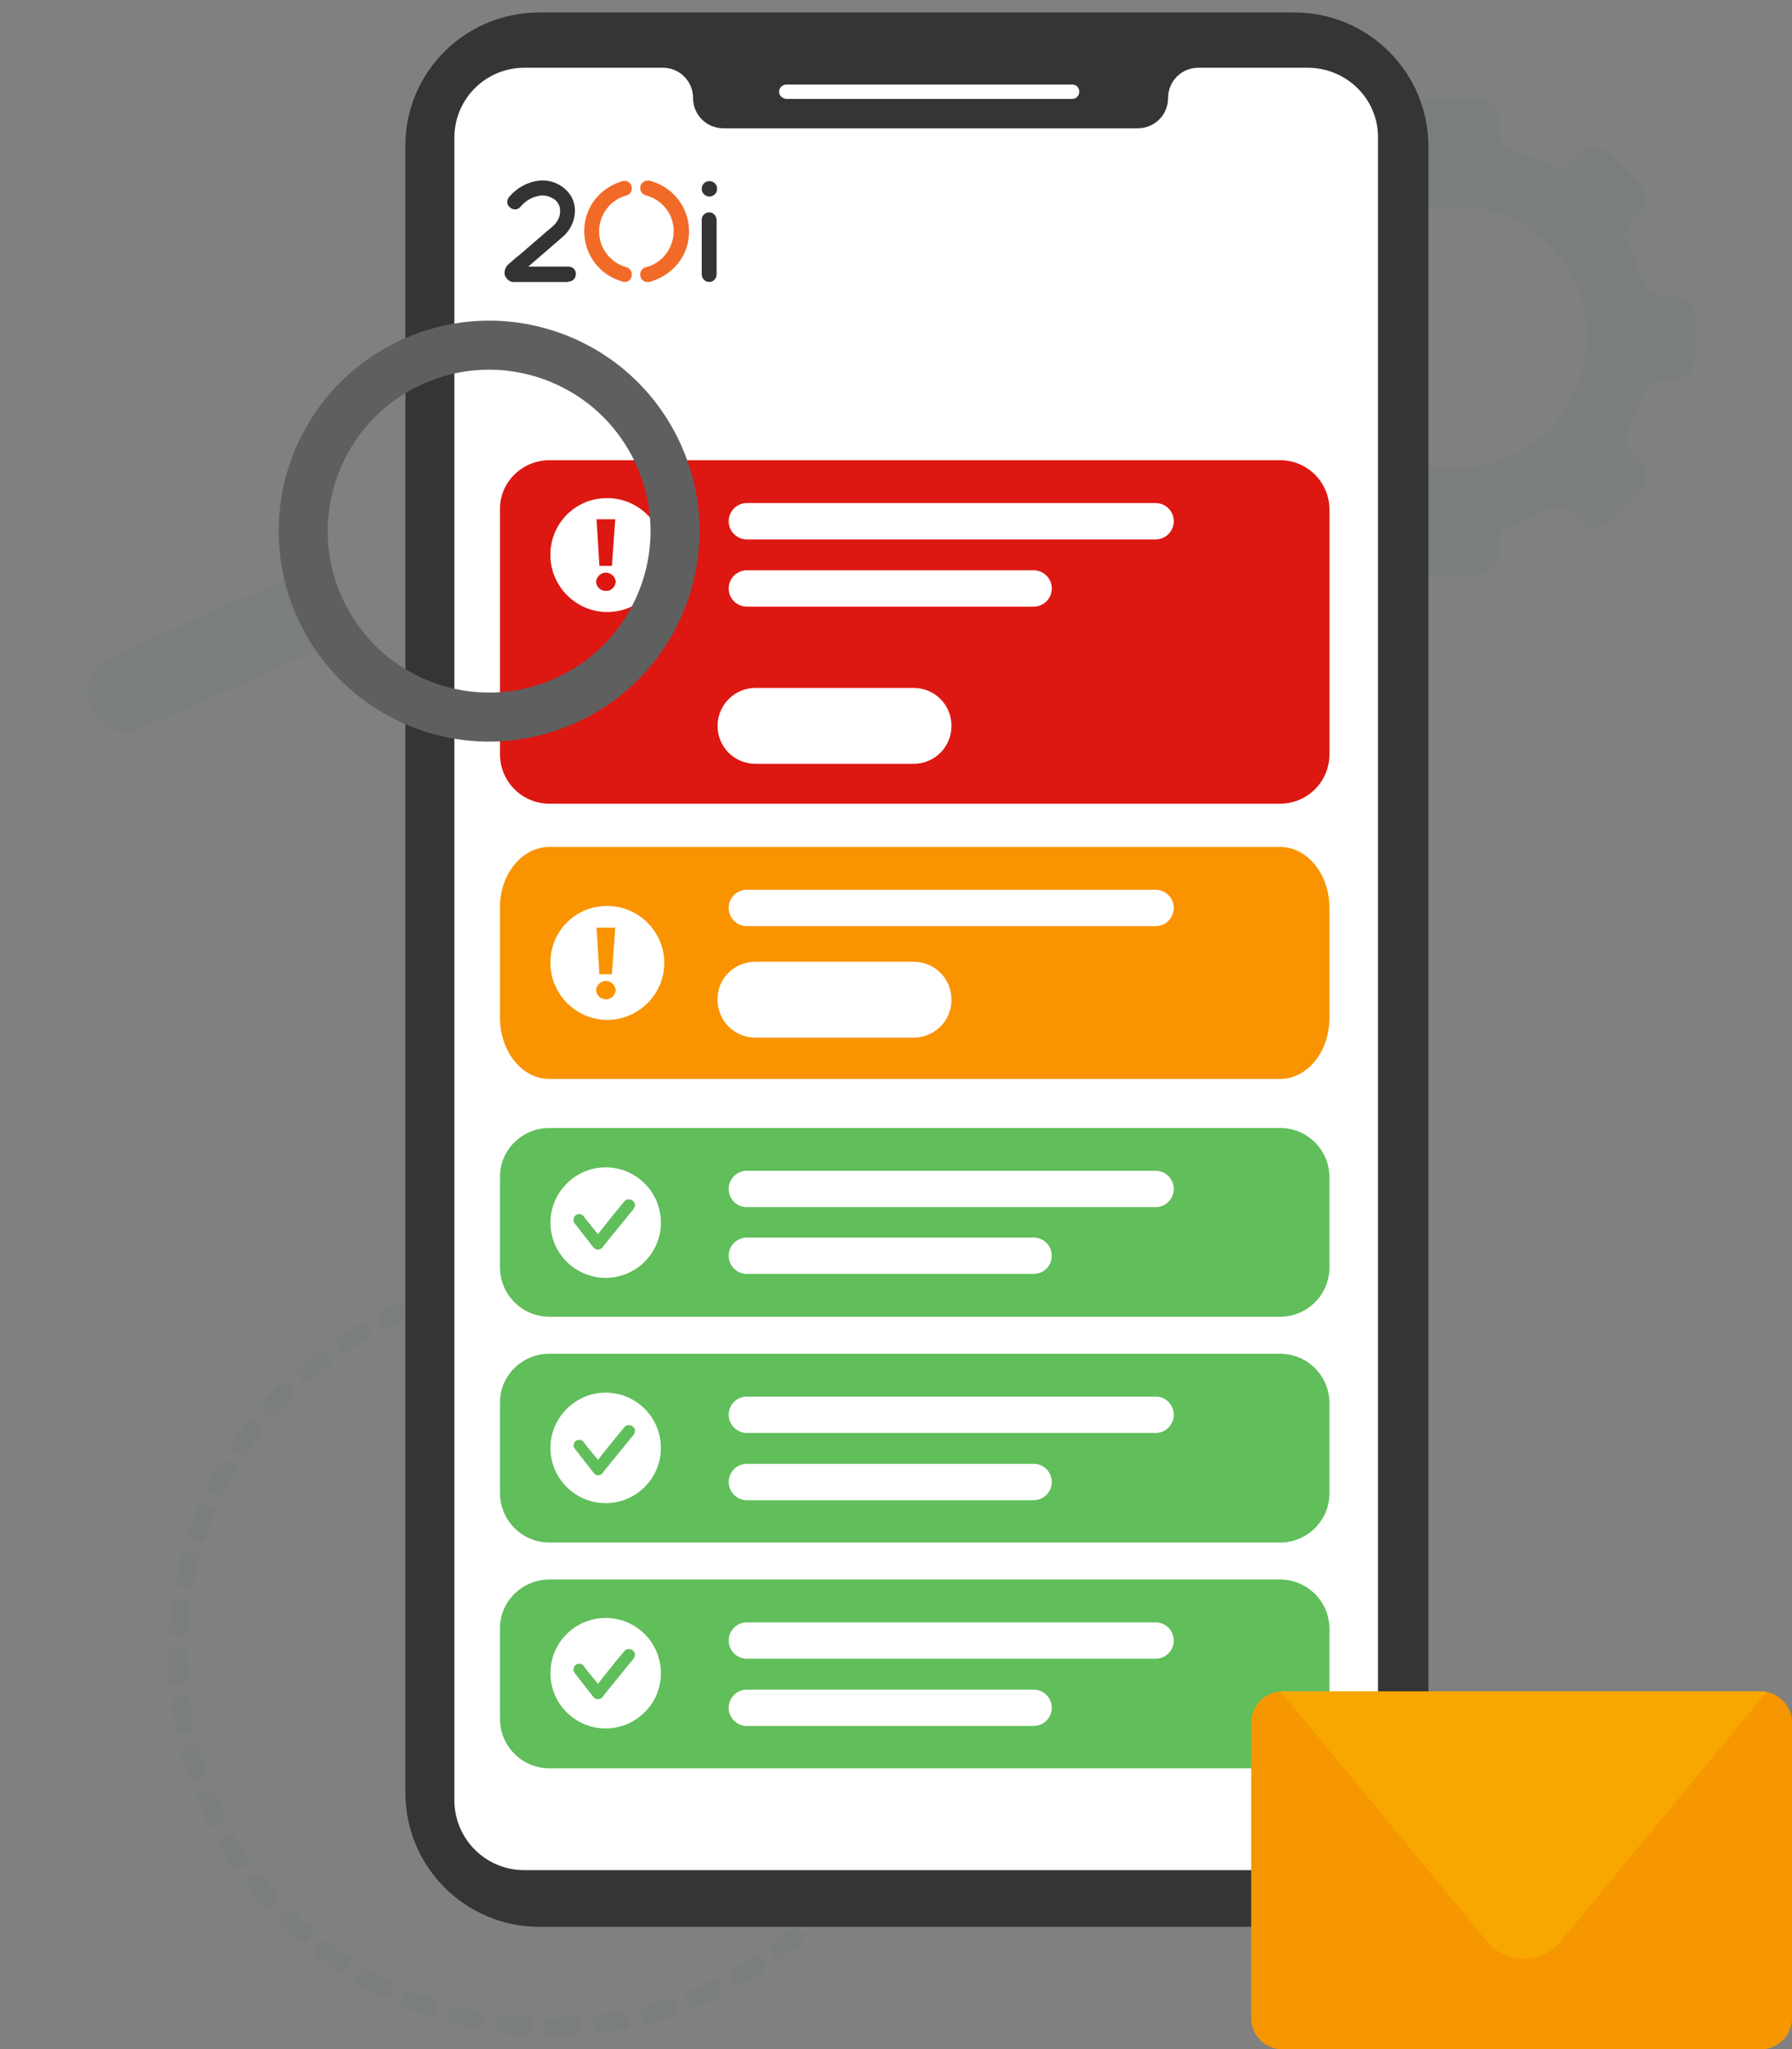 <svg version="1.1" id="Layer_1" xmlns="http://www.w3.org/2000/svg" xmlns:xlink="http://www.w3.org/1999/xlink" x="0" y="0" viewBox="0 0 373.1 426.6" xml:space="preserve"><rect x="0" y="0" width="373.1" height="426.6" fill="#808080" stroke="none"/><style>.st2{fill:#7b7e7f}.st5{opacity:.2}.st7{fill:#fff}.st9{fill:#f99300}.st10{fill:none;stroke:#fff;stroke-width:7.57;stroke-linecap:round;stroke-linejoin:round}.st11{fill:#60be5b}.st12{fill:#333}.st13{fill:#f26a27}.st14{fill:#dd1712}</style><defs><path id="SVGID_1_" d="M0-63.6h373.1v490.2H0z"/></defs><clipPath id="SVGID_00000026150247487211589390000014433792601537023666_"><use xlink:href="#SVGID_1_" overflow="visible"/></clipPath><g clip-path="url(#SVGID_00000026150247487211589390000014433792601537023666_)"><defs><path id="SVGID_00000118363431036647886040000011213833129777549468_" d="M0-63.6h373.1v490.2H0z"/></defs><clipPath id="SVGID_00000160149678671789222580000013874898430877412535_"><use xlink:href="#SVGID_00000118363431036647886040000011213833129777549468_" overflow="visible"/></clipPath><g clip-path="url(#SVGID_00000160149678671789222580000013874898430877412535_)"><path class="st2" d="M348.5 61.4h-2.7c-1.7 0-3.2-1.1-3.7-2.8-.8-2.7-1.9-5.2-3.2-7.7-.8-1.5-.6-3.4.6-4.6l1.9-1.9c1.7-1.7 1.7-4.4 0-6.1l-6.4-6.4c-1.7-1.7-4.4-1.7-6.1 0l-1.9 1.9c-1 1-2.6 1.4-4 .9-2.7-1.4-5.4-2.6-8.2-3.6-1.7-.5-2.8-2-2.8-3.7v-2.6c0-2.4-1.9-4.3-4.3-4.3h-9.1c-2.4 0-4.3 1.9-4.3 4.3v2.6c0 1.7-1.1 3.2-2.8 3.7-2.6.8-5 1.8-7.4 3-.1.1-.2.1-.3.2-1.5.8-3.4.6-4.6-.6l-1.9-1.9c-1.7-1.7-4.4-1.7-6.1 0l-6.4 6.4c-1.7 1.7-1.7 4.4 0 6.1l1.8 1.8c1.2 1.2 1.5 3.1.6 4.6-1.3 2.7-2.4 5.5-3.3 8.4-.7 1.3-2 2.1-3.4 2.1h-2.7c-2.4 0-4.3 1.9-4.3 4.3v9c0 2.4 1.9 4.3 4.3 4.3h2.7c1.7 0 3.2 1.2 3.7 2.8.8 2.7 1.8 5.3 3.2 7.7.8 1.5.6 3.4-.6 4.6l-1.9 1.9c-1.7 1.7-1.7 4.4 0 6.1l6.4 6.4c1.7 1.7 4.4 1.7 6.1 0l1.9-1.9c1.2-1.2 3.1-1.5 4.6-.6 2.5 1.3 5.1 2.4 7.7 3.2 1.7.5 2.8 2 2.8 3.7v2.7c0 2.4 1.9 4.3 4.3 4.3h9c2.4 0 4.3-1.9 4.3-4.3V113c0-1.6 1-3.1 2.5-3.6.1 0 8.3-3.4 8.4-3.5 1.4-.6 3.1-.3 4.2.8l1.9 1.9c1.7 1.7 4.4 1.7 6.1 0l6.4-6.4c1.7-1.7 1.7-4.4 0-6.1l-1.9-1.9c-1.2-1.2-1.5-3.1-.6-4.6 1.3-2.5 2.4-5 3.2-7.7.5-1.6 2-2.8 3.7-2.8h2.7c2.4 0 4.3-1.9 4.3-4.3v-9c-.1-2.4-2-4.4-4.4-4.4m-34.7 33.9c-.1 0-.1.1-.2.1-13.9 5.7-29.8-1-35.5-14.9s1-29.8 14.9-35.5c.7-.3 1.4-.5 2.1-.8.1 0 .1 0 .2-.1.2 0 .3-.1.5-.1 14.5-4.1 29.5 4.4 33.6 18.8 3.6 13.2-3 27.1-15.6 32.5"/><path d="M109.5 422.5h-.2c-1.6-.1-3.3-.3-4.9-.5l.2-1.3c1.6.2 3.2.4 4.9.5h.2l-.2 1.3zm5.1.1v-1.3c1.7 0 3.4-.1 5-.2l.1 1.3c-1.7.2-3.4.2-5.1.2h0zm-15.3-1.5c-1.7-.3-3.3-.7-5-1.2l.3-1.2c1.6.4 3.3.8 4.9 1.1l-.2 1.3zm25.5.9l-.2-1.3c1.7-.2 3.3-.5 5-.8l.2 1.3c-1.6.3-3.3.6-5 .8h0zm-35.4-3.5c-1.6-.5-3.2-1.1-4.8-1.8l.5-1.2c1.6.6 3.1 1.2 4.7 1.8l-.4 1.2zm45.4 1.5l-.3-1.2c1.6-.4 3.2-.9 4.8-1.5l.4 1.2c-1.6.6-3.2 1.1-4.9 1.5h0zM80 414.6l-4.5-2.4.6-1.1c1.5.8 2.9 1.6 4.4 2.4l-.5 1.1zm64.5 2.1l-.5-1.2c1.6-.6 3.1-1.3 4.6-2.1l.6 1.1c-1.6.9-3.1 1.6-4.7 2.2h0zm-73.4-7.3c-1.4-1-2.8-1.9-4.2-3l.8-1c1.3 1 2.7 2 4.1 2.9l-.7 1.1zm82.6 2.8l-.6-1.1c1.5-.8 2.9-1.7 4.3-2.7l.7 1.1c-1.5.9-2.9 1.8-4.4 2.7h0zm-90.7-9c-1.3-1.1-2.5-2.3-3.7-3.5l.9-.9c1.2 1.2 2.4 2.3 3.7 3.4l-.9 1zm99.2 3.3l-.8-1c1.3-1 2.6-2.1 3.9-3.2l.8 1c-1.2 1.1-2.5 2.2-3.9 3.2h0zM55.7 396c-1.1-1.3-2.2-2.6-3.2-4l1-.8c1 1.3 2.1 2.6 3.2 3.9l-1 .9zm114.2 3.8l-.9-.9c1.2-1.2 2.3-2.4 3.4-3.7l1 .8c-1.1 1.3-2.3 2.6-3.5 3.8h0zm-120.4-12c-.9-1.4-1.8-2.9-2.7-4.3l1.1-.6c.8 1.5 1.7 2.9 2.7 4.3l-1.1.6zm127.2 4.3l-1-.8c1-1.3 2-2.7 2.9-4.1l1.1.7-3 4.2h0zM44.4 379c-.8-1.5-1.5-3.1-2.1-4.7l1.2-.5c.6 1.5 1.3 3.1 2.1 4.6l-1.2.6zm138 4.6l-1.1-.6c.8-1.5 1.6-2.9 2.4-4.4l1.1.6c-.8 1.4-1.6 2.9-2.4 4.4h0zm-141.9-14c-.5-1.6-1-3.2-1.5-4.9l1.2-.3c.4 1.6.9 3.2 1.5 4.8l-1.2.4zm146.4 4.8l-1.2-.5c.6-1.6 1.2-3.1 1.8-4.7l1.2.4c-.5 1.6-1.1 3.2-1.8 4.8h0zM37.8 359.7c-.3-1.7-.6-3.4-.8-5l1.3-.2c.2 1.7.5 3.3.8 5l-1.3.2zm152.4 5l-1.2-.3c.4-1.6.8-3.3 1.1-4.9l1.2.2c-.2 1.7-.6 3.4-1.1 5h0zM36.5 349.5c-.1-1.7-.2-3.4-.2-5.1h1.3c0 1.7.1 3.4.2 5l-1.3.1zm155.7 5.2l-1.3-.2c.2-1.6.4-3.3.5-4.9h1.3v.1c-.1 1.7-.3 3.3-.5 5h0zM37.8 339.4l-1.3-.1v-.2c.1-1.6.3-3.2.5-4.9l1.3.2c-.2 1.6-.4 3.2-.5 4.8v.2zm153.8 5c0-1.7-.1-3.4-.2-5l1.3-.1c.1 1.7.2 3.4.2 5.1h-1.3zm-152.5-15l-1.2-.2c.3-1.7.7-3.3 1.2-5l1.2.3c-.5 1.6-.9 3.2-1.2 4.9h0zm151.9 5c-.2-1.7-.5-3.3-.8-5l1.3-.2c.3 1.7.6 3.4.8 5.1l-1.3.1zM41.7 319.6l-1.2-.4c.5-1.6 1.1-3.2 1.8-4.8l1.2.5c-.7 1.6-1.3 3.2-1.8 4.7h0zm147.4 4.9c-.4-1.6-.9-3.2-1.5-4.8l1.2-.4c.5 1.6 1 3.2 1.5 4.9l-1.2.3zM45.5 310.3l-1.1-.6 2.4-4.5 1.1.6c-.9 1.6-1.7 3-2.4 4.5h0zm140.3 4.7c-.6-1.6-1.3-3.1-2.1-4.6l1.1-.6c.8 1.5 1.5 3.1 2.1 4.7l-1.1.5zM50.5 301.6l-1.1-.7c1-1.4 1.9-2.8 3-4.2l1 .8c-.9 1.3-1.9 2.7-2.9 4.1h0zm130.9 4.4c-.8-1.5-1.7-2.9-2.7-4.3l1.1-.7c.9 1.4 1.8 2.9 2.7 4.3l-1.1.7zM56.7 293.6l-1-.8c1.1-1.3 2.3-2.5 3.5-3.7l.9.9c-1.2 1.1-2.3 2.4-3.4 3.6h0zm119.1 4c-1-1.3-2.1-2.6-3.2-3.9l1-.8c1.1 1.3 2.2 2.6 3.2 4l-1 .7zm-112-11.1l-.8-1c1.3-1.1 2.6-2.2 4-3.3l.8 1c-1.4 1.1-2.7 2.2-4 3.3h0zm105.4 3.5c-1.2-1.2-2.4-2.3-3.7-3.4l.8-1c1.3 1.1 2.5 2.3 3.7 3.5l-.8.9zm-97.4-9.6l-.7-1.1c1.4-1 2.9-1.9 4.3-2.7l.6 1.1c-1.4.8-2.8 1.7-4.2 2.7h0zm89.8 3c-1.3-1-2.7-2-4.1-2.9l.7-1.1 4.2 3-.8 1zm-81.1-8.1l-.6-1.1c1.5-.8 3.1-1.5 4.7-2.1l.5 1.2c-1.6.6-3.1 1.3-4.6 2h0zm72.8 2.4c-1.5-.8-2.9-1.6-4.4-2.4l.6-1.1 4.5 2.4-.7 1.1zm-63.5-6.3l-.4-1.2c1.6-.6 3.2-1 4.9-1.5l.3 1.2-4.8 1.5h0zm54.4 1.8c-1.6-.6-3.1-1.2-4.7-1.8l.4-1.2c1.6.5 3.2 1.2 4.8 1.8l-.5 1.2zm-44.7-4.4l-.2-1.3c1.7-.3 3.4-.6 5-.8l.2 1.3c-1.7.2-3.4.5-5 .8h0zm35.2 1.2c-1.6-.4-3.3-.8-4.9-1.1l.2-1.2c1.7.3 3.3.7 5 1.2l-.3 1.1zm-25.2-2.5l-.1-1.3c1.7-.1 3.4-.2 5.1-.2v1.3c-1.7 0-3.4.1-5 .2h0zm15.3.5c-1.7-.2-3.3-.4-5-.5h-.3l.1-1.3h.3c1.7.1 3.4.3 5.1.5l-.2 1.3z" fill="none" stroke="#7b7e7f" stroke-width="2.566" stroke-linecap="round" stroke-linejoin="round"/><path d="M112.3 2.6h157.2c15.4 0 27.9 12.5 27.9 27.9v342.7c0 15.4-12.5 27.9-27.9 27.9H112.3c-15.4 0-27.9-12.5-27.9-27.9V30.5c-.1-15.4 12.4-27.9 27.9-27.9" fill="#353535"/><g class="st5"><defs><path id="SVGID_00000059301037376466489950000006778302768005287832_" d="M208 416.2h172.8v39.4H208z"/></defs><clipPath id="SVGID_00000125597207924903930460000007869719573756854413_"><use xlink:href="#SVGID_00000059301037376466489950000006778302768005287832_" overflow="visible"/></clipPath><g transform="translate(104.026 239.868)" clip-path="url(#SVGID_00000125597207924903930460000007869719573756854413_)"><path class="st7" d="M10.3-63.6h152.1c5.7 0 10.3 4.6 10.3 10.3v18.7c0 5.7-4.6 10.3-10.3 10.3H10.3C4.6-24.2 0-28.8 0-34.5v-18.7c0-5.7 4.6-10.4 10.3-10.4"/></g></g><g class="st5"><defs><path id="SVGID_00000156546440475272398960000014406323179737691029_" d="M208 721.2h172.8v39.4H208z"/></defs><clipPath id="SVGID_00000152255868802185375910000013505746163948997772_"><use xlink:href="#SVGID_00000156546440475272398960000014406323179737691029_" overflow="visible"/></clipPath><g transform="translate(104.026 392.367)" clip-path="url(#SVGID_00000152255868802185375910000013505746163948997772_)"><path class="st7" d="M10.3-63.6h152.1c5.7 0 10.3 4.6 10.3 10.3v18.7c0 5.7-4.6 10.3-10.3 10.3H10.3C4.6-24.2 0-28.8 0-34.5v-18.7c0-5.7 4.6-10.4 10.3-10.4"/></g></g><path class="st7" d="M272.4 14.1h-22.9c-3.5 0-6.3 2.8-6.3 6.3s-2.8 6.3-6.3 6.3h-86.3c-3.5 0-6.3-2.8-6.3-6.3s-2.8-6.3-6.3-6.3h-28.8c-8.1 0-14.6 6.5-14.6 14.6v346c0 8.1 6.5 14.6 14.6 14.6h163.1c8.1 0 14.6-6.5 14.6-14.6v-346c.1-8-6.4-14.5-14.5-14.6"/><path class="st9" d="M114.4 176.3h152.1c5.7 0 10.3 5.7 10.3 12.7v22.9c0 7-4.6 12.7-10.3 12.7H114.4c-5.7 0-10.3-5.7-10.3-12.7V189c-.1-7 4.6-12.7 10.3-12.7"/><path class="st10" d="M155.5 189h85.1"/><path class="st11" d="M114.4 234.8h152.1c5.7 0 10.3 4.6 10.3 10.3v18.7c0 5.7-4.6 10.3-10.3 10.3H114.4c-5.7 0-10.3-4.6-10.3-10.3v-18.7c-.1-5.7 4.6-10.3 10.3-10.3"/><path class="st10" d="M155.5 247.5h85.1m-85.1 13.9h59.7"/><path class="st11" d="M114.4 281.8h152.1c5.7 0 10.3 4.6 10.3 10.3v18.7c0 5.7-4.6 10.3-10.3 10.3H114.4c-5.7 0-10.3-4.6-10.3-10.3v-18.7c-.1-5.7 4.6-10.3 10.3-10.3"/><path class="st10" d="M155.5 294.5h85.1m-85.1 14h59.7"/><path class="st11" d="M114.4 328.8h152.1c5.7 0 10.3 4.6 10.3 10.3v18.7c0 5.7-4.6 10.3-10.3 10.3H114.4c-5.7 0-10.3-4.6-10.3-10.3v-18.7c-.1-5.7 4.6-10.3 10.3-10.3"/><path class="st10" d="M155.5 341.5h85.1m-85.1 14h59.7"/><path class="st7" d="M126.1 188.6c6.5-.2 12 5 12.2 11.5s-5 12-11.5 12.2-12-5-12.2-11.5v-.3c-.1-6.5 5.1-11.8 11.5-11.9m0 54.4c6.4 0 11.5 5.2 11.5 11.5 0 6.4-5.2 11.5-11.5 11.5-6.4 0-11.5-5.2-11.5-11.5s5.2-11.5 11.5-11.5m0 46.9c6.4 0 11.5 5.2 11.5 11.5 0 6.4-5.2 11.5-11.5 11.5-6.4 0-11.5-5.2-11.5-11.5s5.2-11.5 11.5-11.5m0 46.9c6.4 0 11.5 5.2 11.5 11.5 0 6.4-5.2 11.5-11.5 11.5-6.4 0-11.5-5.2-11.5-11.5 0-6.4 5.2-11.5 11.5-11.5"/><path class="st12" d="M118.3 58.7h-11.6c-.7-.1-1.3-.7-1.6-1.4-.2-1 .2-1.9 1-2.5l.8-.7c.3-.3.7-.6 1.1-.9l5.1-4.4.8-.7c.5-.4 1-.8 1.5-1.3.8-.8 1.3-1.9 1.2-3.1 0-.8-.4-1.5-.9-2-.9-.7-2-1.1-3.1-1-1.6.2-3.1 1-4.2 2.3-.5.7-1.5.8-2.2.2-.7-.5-.8-1.5-.2-2.2 1.6-1.9 3.8-3.1 6.2-3.4 2-.2 3.9.4 5.4 1.7 1.3 1.1 2 2.6 2.1 4.2.1 2-.7 4-2.1 5.4-.6.5-1.1 1-1.7 1.5l-.7.6-5.1 4.4-.1.1h8.3c.9 0 1.6.6 1.6 1.5s-.6 1.6-1.5 1.6c0 .1-.1.1-.1.1zm29.4-21c.9 0 1.6.7 1.6 1.6 0 .9-.7 1.6-1.6 1.6-.9 0-1.6-.7-1.6-1.6 0-.9.7-1.6 1.6-1.6"/><path class="st13" d="M135 58.7c-.9.1-1.6-.5-1.7-1.4-.1-.8.5-1.6 1.3-1.7 4.1-1.1 6.5-5.4 5.4-9.5-.7-2.6-2.8-4.7-5.4-5.4-.8-.1-1.4-.9-1.3-1.8.1-.8.9-1.4 1.8-1.3h.1c.1 0 .2.1.3.1 5.8 1.6 9.1 7.5 7.6 13.3-1 3.7-3.9 6.5-7.6 7.6-.2.1-.4.1-.5.1m-5 0c-.1 0-.3 0-.4-.1-5.8-1.6-9.1-7.5-7.6-13.3 1-3.7 3.9-6.5 7.6-7.6.8-.2 1.7.2 1.9 1.1.2.8-.2 1.7-1.1 1.9-4.1 1.1-6.5 5.4-5.4 9.5.7 2.6 2.8 4.7 5.4 5.4.8.2 1.3 1.1 1.1 1.9-.1.8-.8 1.2-1.5 1.2z"/><path class="st12" d="M147.7 58.7c-.9 0-1.6-.7-1.6-1.6V45.7c0-.9.8-1.5 1.6-1.5s1.4.7 1.5 1.5v11.4c0 .9-.7 1.6-1.5 1.6z"/><path class="st11" d="M119.4 253.8c.1-.1.1-.2.1-.4.3-.6 1.1-.9 1.7-.5.2.1.3.2.4.4.5.7 1.1 1.4 1.6 2l1.3 1.6 1.1-1.4c1.4-1.8 2.8-3.5 4.3-5.3.4-.6 1.2-.7 1.8-.3.2.2.4.4.5.7v.5c-.2.5-.5.9-.9 1.3-1.8 2.3-3.7 4.5-5.5 6.8-.1.1-.2.2-.2.3-.4.6-1.2.8-1.8.4l-.3-.3c-1.3-1.7-2.6-3.3-3.9-5-.1-.2-.2-.3-.2-.5v-.3m0 47c.1-.1.1-.2.1-.4.3-.6 1.1-.9 1.7-.5.2.1.3.2.4.4.5.7 1.1 1.4 1.6 2l1.3 1.6 1.1-1.4c1.4-1.8 2.8-3.5 4.3-5.3.4-.6 1.2-.7 1.8-.3.2.2.4.4.5.7v.5c-.2.5-.5.9-.9 1.3-1.8 2.3-3.7 4.5-5.5 6.8-.1.1-.2.2-.2.3-.4.6-1.2.8-1.7.4l-.3-.3c-1.3-1.7-2.6-3.3-3.9-5-.1-.2-.2-.3-.2-.5-.1 0-.1-.1-.1-.3m0 46.6c.1-.1.1-.2.1-.4.3-.6 1.1-.9 1.7-.5.2.1.3.2.4.4.5.7 1.1 1.4 1.6 2l1.3 1.6 1.1-1.4c1.4-1.8 2.8-3.5 4.3-5.3.4-.6 1.2-.7 1.8-.3.2.2.4.4.5.7v.5c-.2.5-.5.9-.9 1.3-1.8 2.3-3.7 4.5-5.5 6.8-.1.1-.2.2-.2.3-.4.6-1.2.8-1.8.4l-.3-.3c-1.3-1.7-2.6-3.3-3.9-5-.1-.2-.2-.3-.2-.5v-.3"/><path class="st7" d="M157.3 200.2h32.9c4.4 0 7.9 3.5 7.9 7.9s-3.5 7.9-7.9 7.9h-32.9c-4.4 0-7.9-3.5-7.9-7.9-.1-4.4 3.5-7.9 7.9-7.9-.1 0 0 0 0 0"/><path class="st14" d="M114.4 95.8h152.1c5.7 0 10.3 4.6 10.3 10.3V157c0 5.7-4.6 10.3-10.3 10.3H114.4c-5.7 0-10.3-4.6-10.3-10.3v-50.9c-.1-5.7 4.6-10.3 10.3-10.3"/><path class="st10" d="M155.5 108.5h85.1m-85.1 14h59.7"/><path class="st7" d="M126.1 103.7c6.5-.2 12 5 12.2 11.5s-5 12-11.5 12.2-12-5-12.2-11.5v-.3c-.1-6.5 5.1-11.8 11.5-11.9m31.2 39.5h32.9c4.4 0 7.9 3.5 7.9 7.9s-3.5 7.9-7.9 7.9h-32.9c-4.4 0-7.9-3.5-7.9-7.9 0-4.3 3.5-7.9 7.9-7.9"/><path class="st14" d="M124.1 121.1c.1-1.1 1.1-2 2.2-1.9 1 .1 1.8.9 1.9 1.9-.1 1.1-1 2-2.1 1.9-1.1 0-1.9-.8-2-1.9m.1-13h3.9l-.7 9.7h-2.6l-.6-9.7z"/><path class="st9" d="M124.1 206.1c.1-1.1 1.1-2 2.2-1.9 1 .1 1.8.9 1.9 1.9-.1 1.1-1 2-2.1 1.9-1.1 0-1.9-.8-2-1.9m.1-13h3.9l-.7 9.7h-2.6l-.6-9.7z"/><path class="st7" d="M223.2 17.6h-59.5c-.8 0-1.5.7-1.5 1.5s.7 1.4 1.5 1.5h59.5c.8 0 1.5-.6 1.5-1.5s-.6-1.5-1.5-1.5c.1 0 .1 0 0 0"/></g><defs><path id="SVGID_00000123414282668269913490000013544677391868186274_" d="M0-63.6h373.1v490.2H0z"/></defs><clipPath id="SVGID_00000101063495259337871870000002078034194177394841_"><use xlink:href="#SVGID_00000123414282668269913490000013544677391868186274_" overflow="visible"/></clipPath><g clip-path="url(#SVGID_00000101063495259337871870000002078034194177394841_)"><path d="M267 352.1h99.6c3.6 0 6.5 2.9 6.5 6.5v61.5c0 3.6-2.9 6.5-6.5 6.5H267c-3.6 0-6.5-2.9-6.5-6.5v-61.5c0-3.6 2.9-6.5 6.5-6.5" fill="#f69600"/><g opacity=".5"><defs><path id="SVGID_00000096020279750861515940000011257443577421198502_" d="M534.6 818h97.9v49.3h-97.9z"/></defs><clipPath id="SVGID_00000011015285425612071000000017927098488653591956_"><use xlink:href="#SVGID_00000096020279750861515940000011257443577421198502_" overflow="visible"/></clipPath><g transform="translate(267.305 440.818)" clip-path="url(#SVGID_00000011015285425612071000000017927098488653591956_)"><path d="M97.9-14.2L56.6-60.1c-3.6-4.2-9.8-4.7-14.1-1.2l-1.2 1.2L0-14.2h97.9z" fill="#ca6c00"/></g></g><path d="M266.6 352.1l42.7 51.7c3.3 4.3 9.4 5.2 13.8 2.1.8-.6 1.5-1.3 2.1-2.1l42.7-51.7H266.6z" fill="#f7a700"/></g></g><defs><path id="SVGID_00000178900774066024226150000011020659399242237869_" d="M-260 181.5c-.6-79-135.6-248.8 19 0 11.6 18.7 19 8-3 8s-21 40.6-21 18.5 5.2-4.5 5-26.5z"/></defs><clipPath id="SVGID_00000114065399066699004760000015769335666652425094_"><use xlink:href="#SVGID_00000178900774066024226150000011020659399242237869_" overflow="visible"/></clipPath><g transform="translate(58.205 130.967)" clip-path="url(#SVGID_00000114065399066699004760000015769335666652425094_)"><path class="st12" d="M7.8-130.6h-28.2c-1.8-.3-3.3-1.6-3.8-3.4-.4-2.3.6-4.7 2.5-6l2.1-1.8c.8-.8 1.7-1.6 2.6-2.3l12.5-10.7 1.8-1.6c1.3-1 2.5-2 3.7-3.1 2-2 3.1-4.7 3-7.4 0-1.9-.9-3.7-2.3-4.9-2.1-1.8-4.9-2.6-7.7-2.3-4 .4-7.6 2.4-10.1 5.5-1.3 1.6-3.7 1.8-5.3.5s-1.8-3.7-.5-5.3c3.8-4.6 9.3-7.6 15.2-8.3 4.8-.5 9.5 1 13.2 4 3.1 2.6 4.9 6.3 5 10.3.2 4.9-1.7 9.6-5.2 13.1-1.3 1.3-2.8 2.5-4.2 3.7l-1.7 1.4-12.4 10.7-.3.3H7.8c2.1 0 3.8 1.7 3.8 3.8 0 2.1-1.7 3.8-3.8 3.8.1 0 0 0 0 0zm71.7-51.3c2.1 0 3.8 1.7 3.8 3.8s-1.7 3.8-3.8 3.8c-2.1 0-3.8-1.7-3.8-3.8-.1-2.1 1.6-3.8 3.8-3.8"/><path class="st13" d="M48.6-130.7c-2.1.2-3.9-1.3-4.2-3.4-.2-2 1.2-3.8 3.1-4.1 10-2.7 15.9-13.1 13.2-23.1-1.8-6.4-6.8-11.4-13.2-13.2-2.1-.3-3.5-2.3-3.1-4.3.3-2.1 2.3-3.5 4.3-3.1.3 0 .6.1.8.2 14 3.9 22.3 18.4 18.4 32.4-2.5 9-9.5 16-18.4 18.4-.2.1-.6.2-.9.2m-12.1 0c-.3 0-.7 0-1-.1-14-3.9-22.3-18.4-18.4-32.4 2.5-9 9.5-16 18.4-18.4 2-.5 4.1.6 4.6 2.7.5 2-.6 4-2.6 4.6-10 2.7-15.9 13.1-13.2 23.1 1.8 6.4 6.8 11.4 13.2 13.2 2 .6 3.2 2.7 2.6 4.7-.4 1.5-1.9 2.6-3.6 2.6z"/><path class="st12" d="M79.5-130.7c-2.1 0-3.8-1.7-3.8-3.8v-27.9c0-2.1 1.7-3.8 3.8-3.8 2.1 0 3.8 1.7 3.8 3.8v27.8c0 2.1-1.7 3.8-3.8 3.9z"/><path class="st14" d="M33.9-43h178.4c6.7 0 12.1 5.4 12.1 12.1v59.7c0 6.7-5.4 12.1-12.1 12.1H33.9c-6.7 0-12.1-5.4-12.1-12.1v-59.7C21.7-37.6 27.2-43 33.9-43"/><path class="st10" d="M82.1-28.1h99.8M82.1-11.8h70"/><path class="st7" d="M47.6-33.8c7.7-.2 14.1 5.8 14.3 13.5S56.1-6.2 48.4-6s-14.1-5.8-14.3-13.5v-.4c-.1-7.5 6-13.8 13.5-13.9m36.5 46.3h38.6c5.1 0 9.3 4.1 9.3 9.3s-4.1 9.3-9.3 9.3H84.1c-5.1 0-9.3-4.1-9.3-9.3s4.2-9.3 9.3-9.3"/><path class="st14" d="M45.3-13.3c.1-1.3 1.3-2.3 2.6-2.2 1.2.1 2.1 1 2.2 2.2-.1 1.3-1.3 2.3-2.6 2.2-1.2 0-2.2-1-2.2-2.2m0-15.4H50l-.8 11.4h-3.1l-.8-11.4z"/></g><g transform="rotate(21 -260.152 204.86)"><path class="st2" d="M12 7.6l11.5 11.5L-9 51.5c-3.2 3.1-8.4 3-11.5-.3-3-3.1-3-8 0-11.2L12 7.6z"/><circle cx="44" cy="-12.9" r="38.7" fill="none" stroke="#5f5f5f" stroke-width="10.21" stroke-miterlimit="10"/><path d="M-22.8-59.4H90.4V53.8H-22.8V-59.4z" fill="none"/></g></svg>